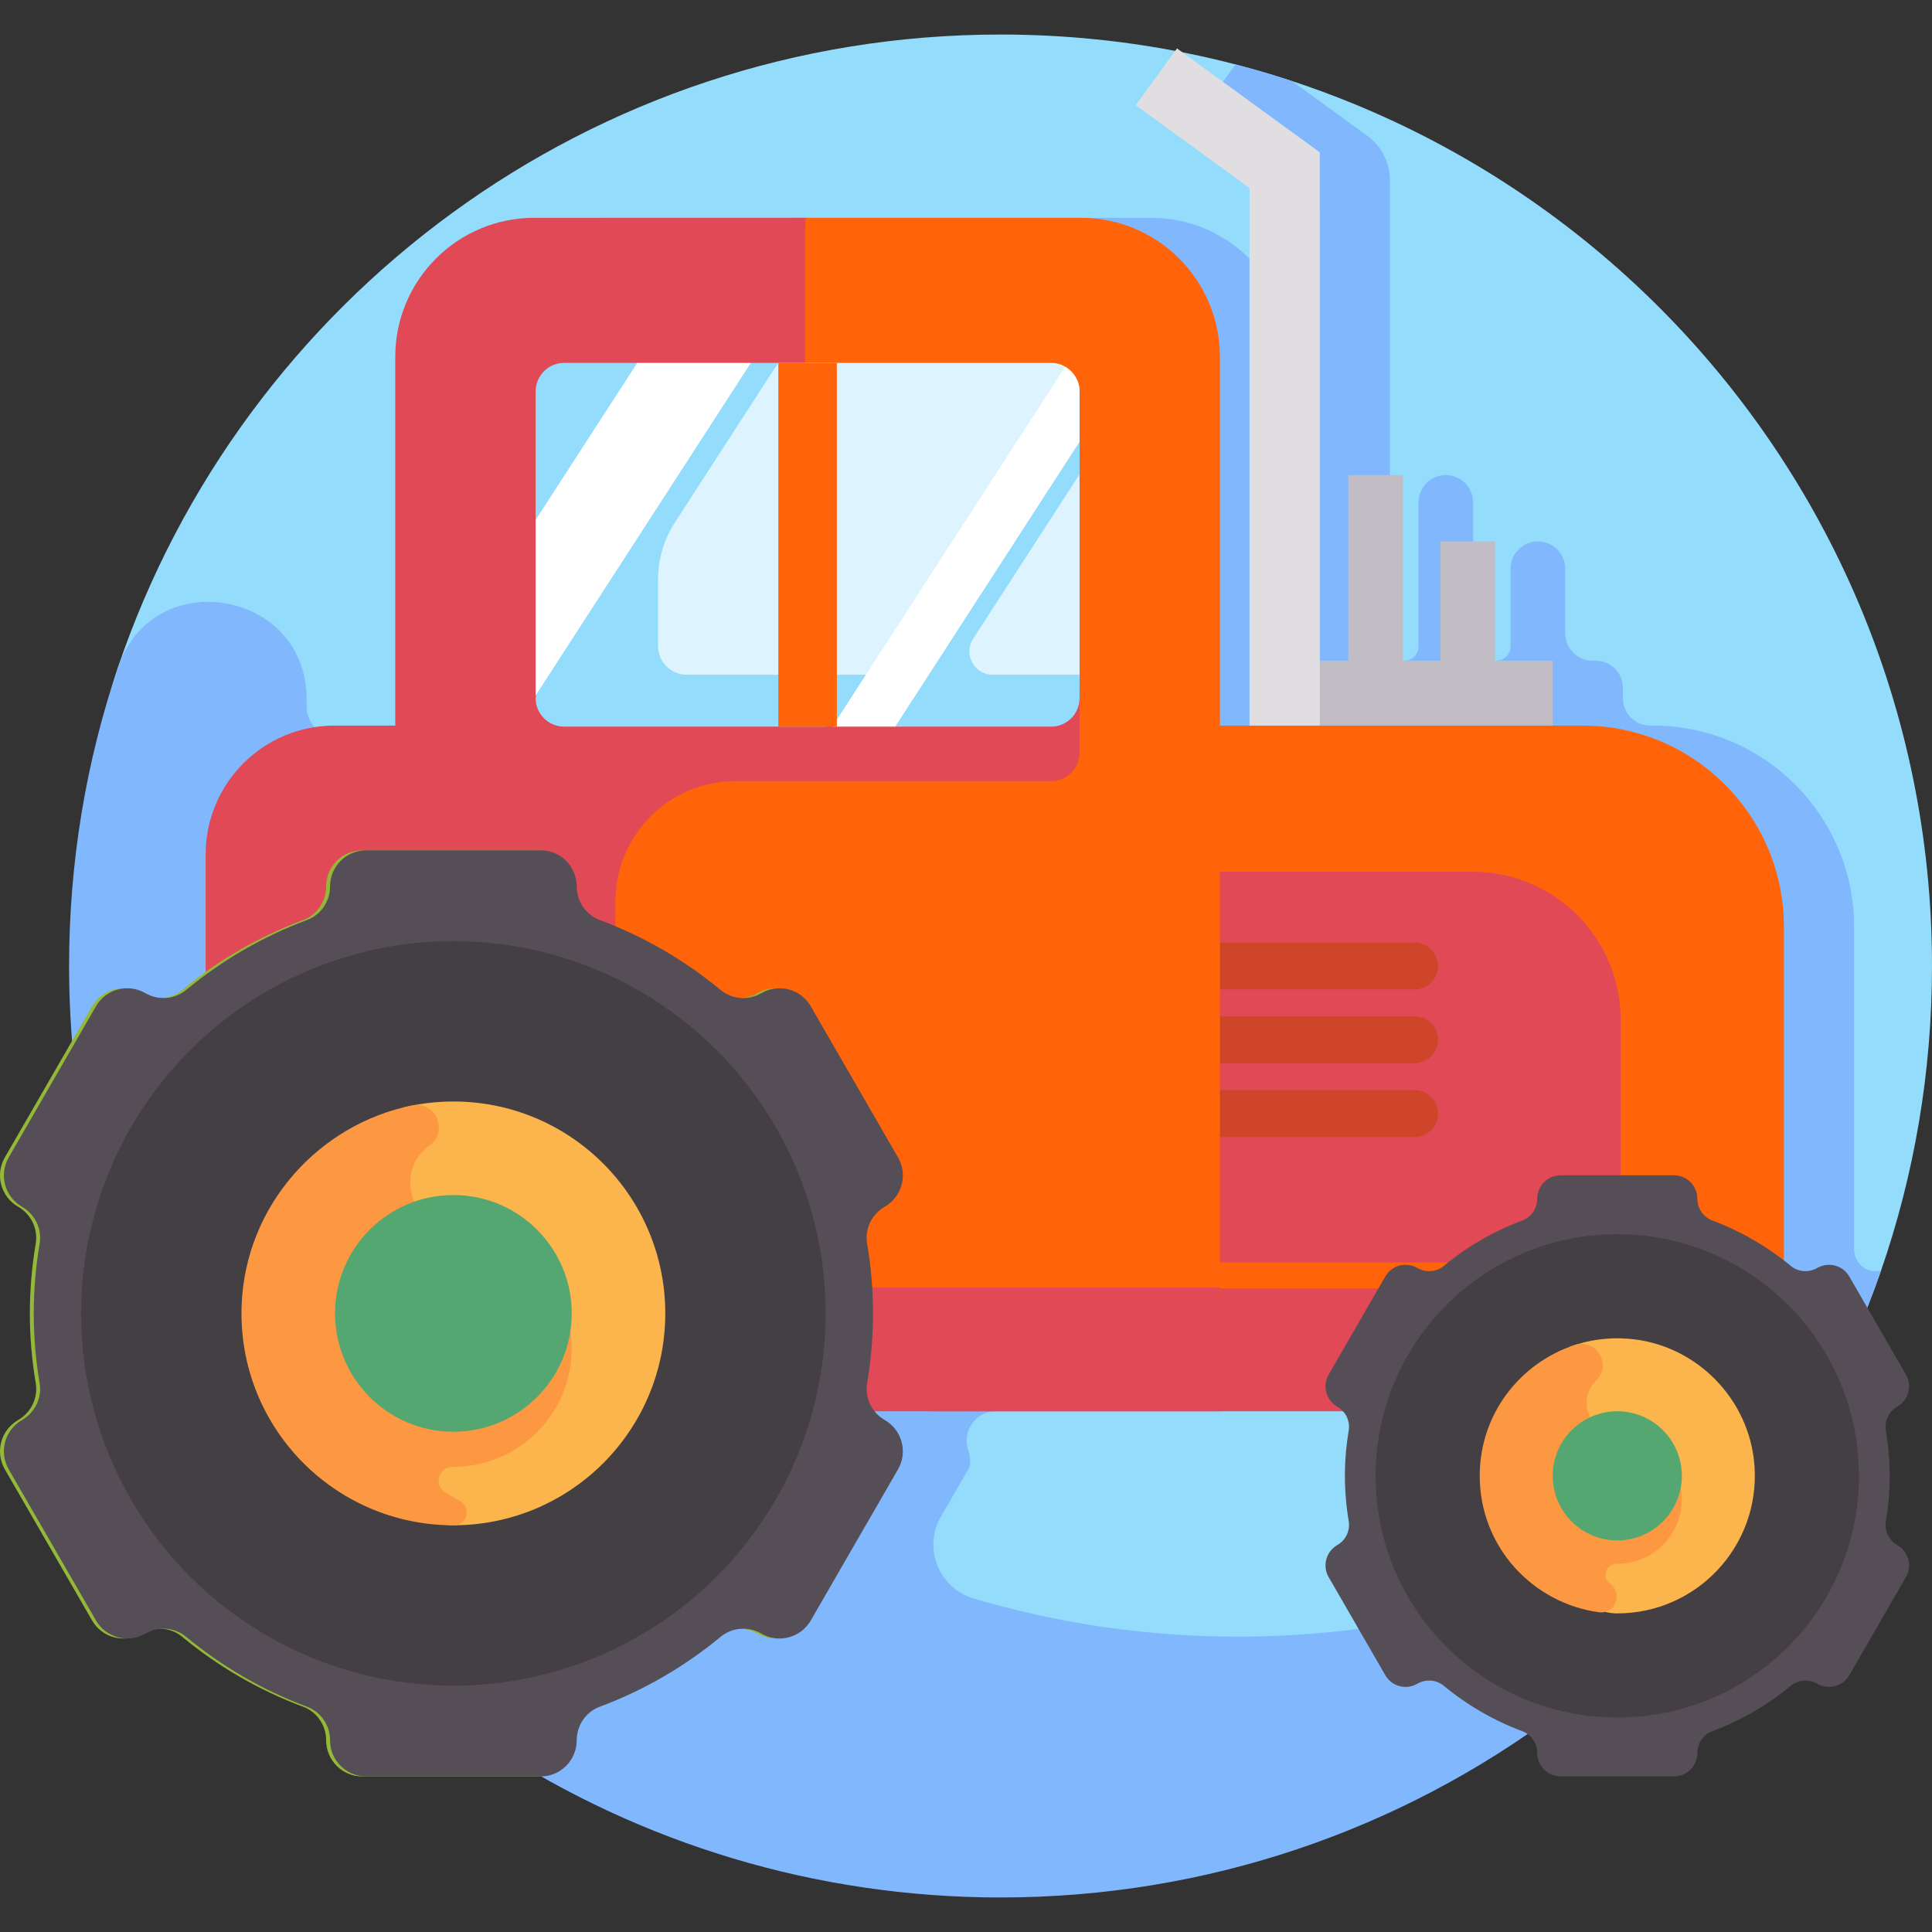 <?xml version="1.0" encoding="UTF-8"?> <svg xmlns="http://www.w3.org/2000/svg" id="Layer_1" height="512" viewBox="0 0 511.107 511.107" width="512"><rect x="0" y="0" width="511.107" height="511.107" fill="#333333" stroke="none"/><g><g><path d="m511.107 255.553c0 28.211-4.741 55.315-13.469 80.559-33.378 96.533-119.569 133.842-227.451 133.842-136.093 0-243.629-80.371-243.629-216.464 0-27.629-3.74-52.133 4.646-76.931 32.924-97.347 125.021-167.424 233.485-167.424 136.093 0 246.418 110.325 246.418 246.418z" fill="#93dcfc"></path></g><path d="m475.033 383.97c-.011.008-.021.016-.032.023 9.169-14.983 16.79-31.016 22.623-47.886-1.278.302-2.339.206-3.264-.108-2.36-.802-3.858-3.135-3.858-5.628v-85.164c0-29.411-23.842-53.253-53.253-53.253h-.69c-3.989 0-7.222-3.233-7.222-7.222v-2.735c0-3.989-3.233-7.222-7.222-7.222h-.817c-3.989 0-7.222-3.233-7.222-7.222v-17.103c0-3.989-3.233-7.222-7.222-7.222-3.989 0-7.222 3.233-7.222 7.222v20.546c0 2.087-1.692 3.779-3.779 3.779h-2.363c-2.087 0-3.779-1.692-3.779-3.779v-38.086c0-3.989-3.233-7.222-7.222-7.222-3.989 0-7.222 3.233-7.222 7.222v38.086c0 2.087-1.692 3.779-3.779 3.779-2.087 0-3.779-1.692-3.779-3.779v-123.244c0-4.688-2.242-9.094-6.033-11.853l-19.816-14.423c-4.935-1.626-9.935-3.109-15.002-4.426l-7.84 10.771 24.086 17.531c3.791 2.759 6.033 7.164 6.033 11.853v134.75h-7.837v-97.555c0-20.313-16.467-36.78-36.78-36.78h-144.6c-20.313 0-36.78 16.467-36.78 36.78v97.555h-16.089c-4.817 0-9.399 1-13.552 2.803-5.847 2.539-12.384-1.659-12.386-8.033v-.169c0-.471.001-.941.004-1.412.163-29.086-40.593-36.139-49.912-8.586-8.387 24.798-12.934 51.365-12.934 78.994 0 35.387 7.548 70.846 22.901 103.838.027.057.053.114.08.171 39.448 84.603 125.076 142.411 223.437 142.411 55.016 0 105.815-18.037 146.821-48.512.001.001.003.002.004.003 25.835-19.204 47.308-42.998 63.519-69.493zm-226.114 17.254 7.221-12.507c.775-1.343.62-3.146-.004-5.046-1.667-5.075 1.939-10.323 7.281-10.323h77.881 32.561c3.95 4.377-1.732 9.897 1.51 29.066.725 4.289-2.945 6.237-3.039 6.34-2.963 1.711-3.978 5.499-2.268 8.462l6.298 10.908c-15.784 3.173-32.11 4.849-48.829 4.849-24.287 0-47.748-3.524-69.91-10.075-9.232-2.726-13.515-13.338-8.702-21.674z" fill="#81b8fd"></path><g><g><path d="m348.44 174.776h62.326v23.562h-62.326z" fill="#c2bdc5"></path></g><g><path d="m349.135 194.579h-18.572v-144.835l-30.119-21.922 10.929-15.016 37.762 27.485z" fill="#e1dee2"></path></g><g><path d="m471.93 342.788v-97.581c0-29.411-23.842-53.253-53.253-53.253h-172.647v150.833h225.9z" fill="#ff640a"></path></g><g><path d="m246.03 340.871h225.9v32.477h-225.9z" fill="#e04955"></path></g><g><path d="m428.738 333.977v-64.19c0-21.638-17.541-39.179-39.179-39.179h-127.021v103.369z" fill="#e04955"></path></g><g><g><path d="m374.245 261.744h-51.611c-3.419 0-6.19-2.772-6.19-6.19s2.772-6.19 6.19-6.19h51.611c3.419 0 6.19 2.772 6.19 6.19s-2.771 6.19-6.19 6.19z" fill="#ce4529"></path></g></g><g><g><path d="m374.245 281.257h-51.611c-3.419 0-6.19-2.772-6.19-6.19s2.772-6.19 6.19-6.19h51.611c3.419 0 6.19 2.772 6.19 6.19s-2.771 6.19-6.19 6.19z" fill="#ce4529"></path></g></g><g><g><path d="m374.245 300.77h-51.611c-3.419 0-6.19-2.772-6.19-6.19s2.772-6.19 6.19-6.19h51.611c3.419 0 6.19 2.772 6.19 6.19s-2.771 6.19-6.19 6.19z" fill="#ce4529"></path></g></g><g><path d="m285.947 57.621h-76.742l-48.091 157.864v128.213h161.613v-249.298c-.001-20.312-16.467-36.779-36.78-36.779z" fill="#ff640a"></path></g><g><path d="m250.103 340.628h-37.133-50.166v-102.186c0-17.566 14.24-31.805 31.805-31.805h83.435c4.169 0 7.548-3.379 7.548-7.548v-81.139c0-4.169-3.379-7.548-7.548-7.548h-65.074v-48.722c0-1.372.081-2.726.228-4.059h-71.85c-20.313 0-36.78 16.467-36.78 36.78v97.555h-16.088c-18.82 0-34.077 15.257-34.077 34.077v147.316h50.166 37.133 181.025v-32.72h-72.624z" fill="#e04955"></path></g><path d="m281.81 97.006c-1.108-.639-2.394-1.004-3.765-1.004h-72.187l-33.841 45.581v40.595h113.576v-64.228z" fill="#ddf4fe"></path><g><g><path d="m229.919 347.454c0-6.292-.541-12.455-1.556-18.458-.658-3.893 1.232-7.775 4.651-9.75l.03-.018c4.564-2.635 6.128-8.472 3.493-13.036l-23.081-39.977c-2.635-4.564-8.472-6.128-13.036-3.493l-.038.022c-3.419 1.974-7.727 1.672-10.769-.846-9.47-7.838-20.257-14.137-31.987-18.506-3.691-1.375-6.093-4.957-6.093-8.896 0-5.271-4.273-9.543-9.543-9.543h-46.162c-5.271 0-9.543 4.273-9.543 9.543 0 3.939-2.402 7.522-6.093 8.896-11.73 4.368-22.518 10.667-31.987 18.505-3.041 2.517-7.35 2.82-10.769.846l-.038-.022c-4.564-2.635-10.401-1.071-13.036 3.493l-23.082 39.979c-2.635 4.564-1.071 10.401 3.493 13.036l.031.018c3.42 1.974 5.31 5.856 4.651 9.75-1.015 6.003-1.556 12.166-1.556 18.458s.541 12.455 1.556 18.458c.658 3.893-1.232 7.775-4.652 9.75l-.03.018c-4.564 2.635-6.128 8.472-3.493 13.036l23.081 39.977c2.635 4.564 8.472 6.128 13.036 3.493l.038-.022c3.419-1.974 7.727-1.672 10.769.846 9.47 7.838 20.257 14.137 31.987 18.505 3.691 1.375 6.093 4.957 6.093 8.896 0 5.271 4.273 9.543 9.543 9.543h46.162c5.271 0 9.543-4.273 9.543-9.543 0-3.939 2.402-7.522 6.093-8.896 11.73-4.368 22.518-10.667 31.987-18.506 3.041-2.517 7.35-2.82 10.769-.846l.038.022c4.564 2.635 10.401 1.071 13.036-3.493l23.081-39.977c2.635-4.564 1.071-10.401-3.493-13.036l-.03-.018c-3.42-1.974-5.31-5.856-4.651-9.75 1.016-6.003 1.557-12.166 1.557-18.458z" fill="#94b938"></path></g><g><circle cx="118.909" cy="347.454" fill="#54a770" r="98.488"></circle></g><g><circle cx="118.909" cy="347.454" fill="#fcb54c" r="56.057"></circle></g><g><circle cx="118.909" cy="347.454" fill="#94b938" r="31.308"></circle></g></g><g><g><path d="m230.951 347.454c0-6.292-.541-12.455-1.556-18.458-.658-3.893 1.232-7.775 4.651-9.75l.03-.018c4.564-2.635 6.128-8.472 3.493-13.036l-23.081-39.977c-2.635-4.564-8.472-6.128-13.036-3.493l-.038.022c-3.419 1.974-7.727 1.672-10.769-.846-9.47-7.838-20.257-14.137-31.987-18.506-3.691-1.375-6.093-4.957-6.093-8.896 0-5.271-4.273-9.543-9.543-9.543h-46.162c-5.271 0-9.543 4.273-9.543 9.543 0 3.939-2.402 7.522-6.093 8.896-11.73 4.368-22.518 10.667-31.987 18.505-3.041 2.517-7.35 2.82-10.769.846l-.038-.022c-4.564-2.635-10.401-1.071-13.036 3.493l-23.082 39.979c-2.635 4.564-1.071 10.401 3.493 13.036l.031.018c3.42 1.974 5.31 5.856 4.651 9.75-1.015 6.003-1.556 12.166-1.556 18.458s.541 12.455 1.556 18.458c.658 3.893-1.232 7.775-4.652 9.75l-.03.018c-4.564 2.635-6.128 8.472-3.493 13.036l23.081 39.977c2.635 4.564 8.472 6.128 13.036 3.493l.038-.022c3.419-1.974 7.727-1.672 10.769.846 9.47 7.838 20.257 14.137 31.987 18.505 3.691 1.375 6.093 4.957 6.093 8.896 0 5.271 4.273 9.543 9.543 9.543h46.162c5.271 0 9.543-4.273 9.543-9.543 0-3.939 2.402-7.522 6.093-8.896 11.73-4.368 22.518-10.667 31.987-18.506 3.041-2.517 7.35-2.82 10.769-.846l.038.022c4.564 2.635 10.401 1.071 13.036-3.493l23.081-39.977c2.635-4.564 1.071-10.401-3.493-13.036l-.03-.018c-3.42-1.974-5.31-5.856-4.651-9.75 1.016-6.003 1.557-12.166 1.557-18.458z" fill="#554e56"></path></g><g><circle cx="119.941" cy="347.454" fill="#433f43" r="98.488"></circle></g><g><path d="m119.941 291.397c-4.602 0-9.069.567-13.349 1.612v97.054c0 7.335 5.876 13.429 13.211 13.447h.138c30.959 0 56.057-25.098 56.057-56.057s-25.098-56.056-56.057-56.056z" fill="#fcb54c"></path></g><g><path d="m151.185 354.727c-.988-15.803-14.005-28.563-29.824-29.263-.198-.009-.395-.016-.592-.021-11.593-.3-16.677-14.946-7.555-22.107.179-.141.359-.28.541-.419 4.967-3.802 1.447-11.707-4.687-10.479-24.666 4.94-44.165 26.408-45.145 52.887-1.182 31.93 24.351 58.186 56.017 58.186h.144c3.525-.009 4.705-4.806 1.588-6.453-1.353-.715-2.674-1.484-3.959-2.304-3.099-1.977-1.6-6.724 2.076-6.707h.151c17.958 0 32.384-15.118 31.245-33.32z" fill="#fc9842"></path></g><g><circle cx="119.941" cy="347.454" fill="#54a770" r="31.308"></circle></g></g><g><g><path d="m499.912 390.433c0-4.085-.351-8.085-1.01-11.982-.427-2.527.8-5.047 3.02-6.329l.02-.011c2.963-1.711 3.978-5.499 2.268-8.462l-14.983-25.951c-1.711-2.963-5.499-3.978-8.462-2.267l-.025.014c-2.219 1.281-5.016 1.085-6.991-.549-6.147-5.088-13.15-9.177-20.765-12.013-2.396-.892-3.955-3.218-3.955-5.775 0-3.421-2.774-6.195-6.195-6.195h-29.966c-3.421 0-6.195 2.774-6.195 6.195 0 2.557-1.559 4.883-3.955 5.775-7.615 2.836-14.617 6.925-20.765 12.013-1.974 1.634-4.771 1.83-6.991.549l-.025-.014c-2.963-1.711-6.752-.695-8.462 2.267l-14.983 25.952c-1.711 2.963-.695 6.752 2.268 8.462l.02.011c2.22 1.282 3.447 3.802 3.02 6.329-.659 3.897-1.01 7.898-1.01 11.982 0 4.085.351 8.085 1.01 11.982.427 2.527-.8 5.047-3.02 6.329l-.02.011c-2.963 1.711-3.978 5.499-2.268 8.462l14.983 25.952c1.711 2.963 5.499 3.978 8.462 2.267l.025-.014c2.219-1.281 5.016-1.085 6.991.549 6.147 5.088 13.15 9.177 20.765 12.013 2.396.892 3.955 3.218 3.955 5.775 0 3.421 2.774 6.195 6.195 6.195h29.966c3.421 0 6.195-2.774 6.195-6.195 0-2.557 1.559-4.883 3.955-5.775 7.615-2.836 14.618-6.925 20.765-12.013 1.974-1.634 4.771-1.83 6.991-.549l.025.014c2.963 1.711 6.752.695 8.462-2.268l14.983-25.951c1.711-2.963.695-6.752-2.268-8.462l-.02-.011c-2.22-1.282-3.447-3.802-3.02-6.329.659-3.898 1.01-7.899 1.01-11.983z" fill="#554e56"></path></g><g><circle cx="427.85" cy="390.433" fill="#433f43" r="63.934"></circle></g><g><path d="m430.85 354.164c-5.487-.44-10.744.339-15.53 2.095v57.884c0 6.893 5.505 12.655 12.398 12.679h.132c20.946 0 37.758-17.696 36.302-38.954-1.22-17.793-15.523-32.279-33.302-33.704z" fill="#fcb54c"></path></g><g><path d="m444.914 395.784c-.42-8.78-7.705-15.947-16.49-16.235-.112-.004-.223-.006-.334-.008-7.353-.101-11.063-8.814-6-14.147.104-.11.209-.219.315-.328 4.065-4.177-.2-11.075-5.742-9.27-14.321 4.664-25.203 18.072-25.203 34.637 0 18.96 14.227 33.742 31.532 36.084 4.218.571 6.43-4.802 3.08-7.427-.065-.051-.131-.103-.196-.154-2.216-1.76-.961-5.245 1.868-5.228h.105c9.714 0 17.535-8.107 17.065-17.924z" fill="#fc9842"></path></g><g><circle cx="427.85" cy="390.433" fill="#54a770" r="17.084"></circle></g></g><g><path d="m285.593 103.55c0-1.027-.207-2.006-.579-2.898l-50.37 77.841h-53.011c-4.169 0-7.548-3.379-7.548-7.548v-17.589c0-5.386 1.557-10.657 4.483-15.179l27.291-42.175h-7.222l-16.351 7.69-13.702-7.69h-19.334c-4.169 0-7.548 3.379-7.548 7.548v33.993l3.44 18.692-3.44 28.454c0 4.169 3.379 7.548 7.548 7.548h69.179l10.377-2.267 8.022 2.267h5.563 35.655c4.169 0 7.548-3.379 7.548-7.548v-6.196h-22.985c-4.882 0-7.825-5.408-5.172-9.507l28.157-43.513v-21.923z" fill="#93dcfc"></path></g><g><path d="m141.702 137.544v46.443l56.934-87.985h-30.053z" fill="#fff"></path></g><g><path d="m236.827 192.238 48.766-75.362v-13.326c0-2.798-1.526-5.234-3.787-6.538l-61.619 95.225h16.64z" fill="#fff"></path></g><g><path d="m205.909 96.002h15.476v96.236h-15.476z" fill="#ff640a"></path></g><g><path d="m356.693 125.689h14.444v58.298h-14.444z" fill="#c2bdc5"></path></g><g><path d="m381.06 143.228h14.444v40.758h-14.444z" fill="#c2bdc5"></path></g></g></g></svg> 